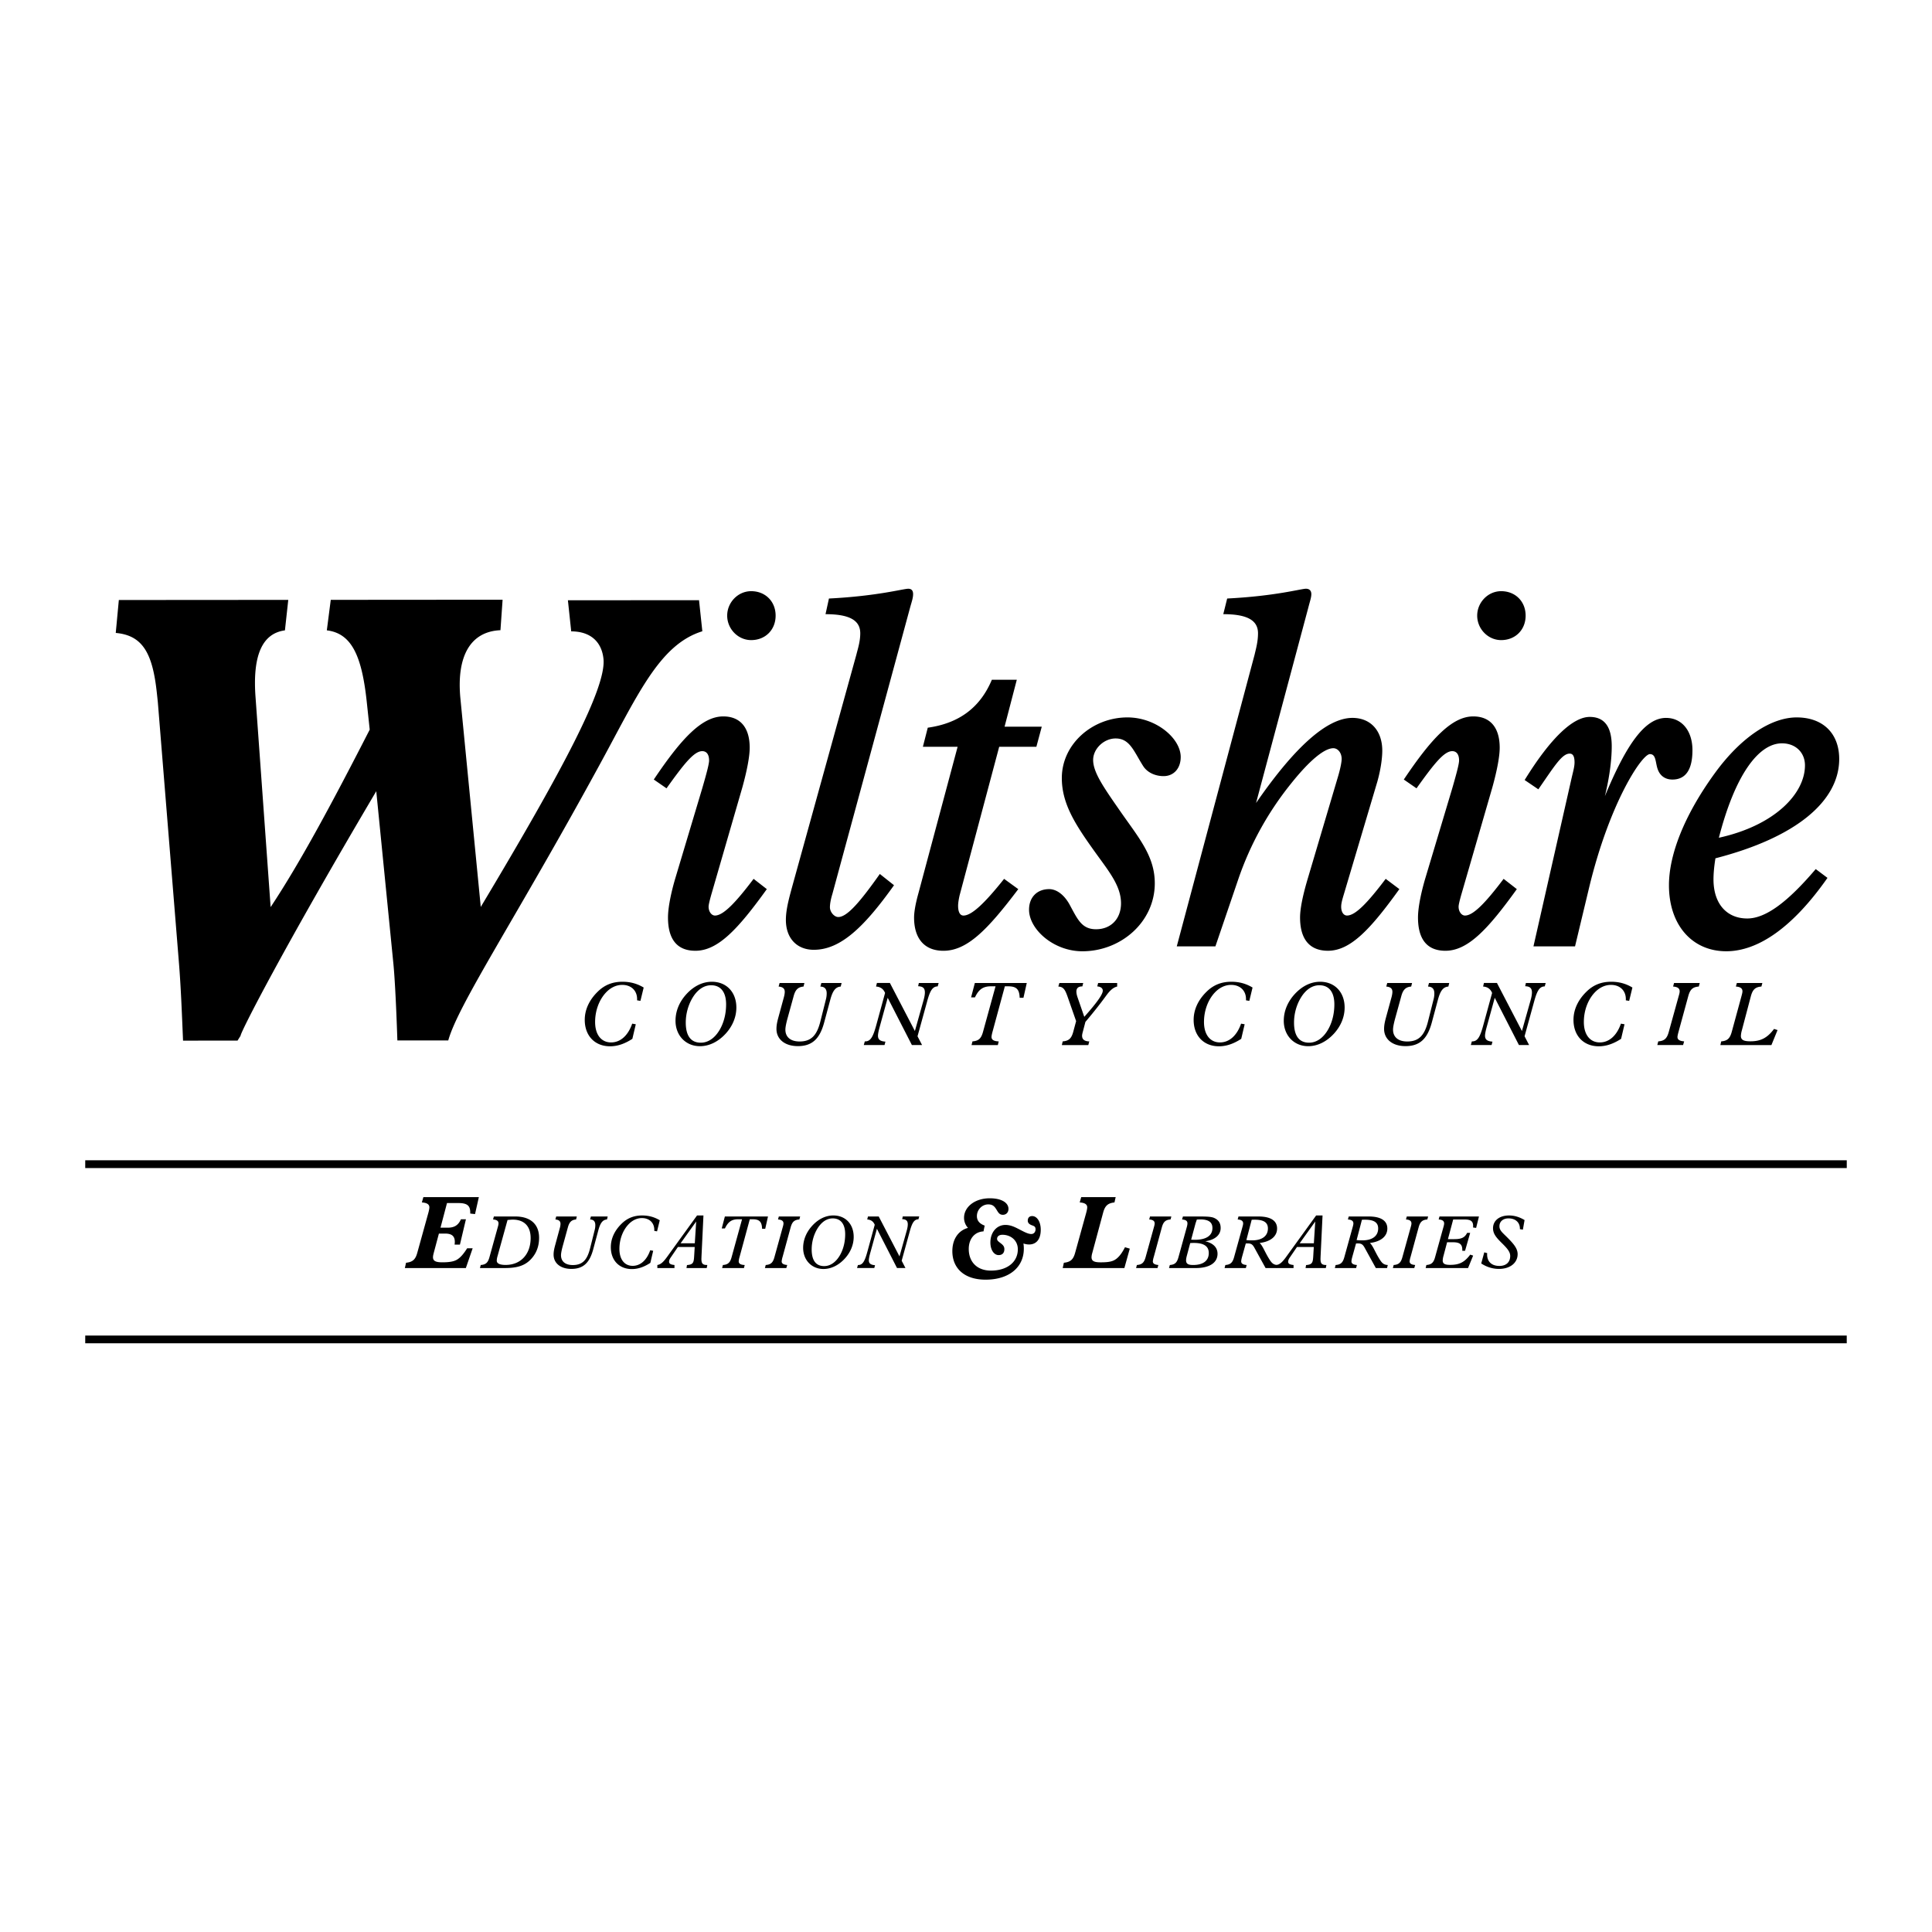 <svg xmlns="http://www.w3.org/2000/svg" width="2500" height="2500" viewBox="0 0 192.756 192.756"><g fill-rule="evenodd" clip-rule="evenodd"><path fill="#fff" d="M0 0h192.756v192.756H0V0z"/><path d="M8.504 115.762v.773h175.748v-.773H8.504zM8.504 133.246v.772H184.25v-.772H8.504zM18.262 103.824c-.118-2.795-.217-5.41-.416-7.843l-2.097-25.904c-.031-.304-.064-.608-.097-.912-.42-3.953-1.391-5.776-4.104-6.017l.308-3.285 16.904-.012-.333 3.041c-2.297.306-3.252 2.556-2.926 6.751l1.5 20.858c2.985-4.502 6.175-10.463 9.885-17.704l-.291-2.736c-.49-4.621-1.506-6.87-3.988-7.171L33 59.847l17.144-.013-.214 3.042c-2.974.124-4.388 2.557-4.001 6.752l2.037 20.857c8.269-13.811 12.546-21.901 12.242-24.759-.181-1.703-1.307-2.735-3.218-2.734l-.33-3.102 13.082-.01.33 3.102c-4.338 1.341-6.482 6.45-10.385 13.568-8.2 15.028-13.971 23.668-14.964 27.254l-5.077.004c-.135-4.074-.292-6.688-.416-7.843L37.54 78.94c-9.317 15.758-13.568 24.091-13.536 24.396l-.306.486-5.436.002zM70.746 75.871c0-.586-.244-.928-.684-.928-.83 0-1.854 1.318-3.563 3.709l-1.269-.878c2.782-4.149 4.832-6.297 6.931-6.297 1.66 0 2.636 1.073 2.636 3.124 0 .83-.245 2.196-.732 3.954l-3.124 10.787c-.147.537-.245.928-.245 1.123 0 .489.293.879.635.879.83 0 2.05-1.27 3.856-3.661l1.318 1.025c-2.88 4.002-4.882 6.15-7.127 6.15-1.806 0-2.733-1.122-2.733-3.319 0-.78.195-2.049.684-3.758l2.733-9.128c.44-1.513.684-2.441.684-2.782zm4.198-16.889c1.416 0 2.44 1.025 2.44 2.44 0 1.416-1.024 2.441-2.44 2.441-1.318 0-2.392-1.123-2.392-2.441 0-1.318 1.074-2.44 2.392-2.44zM81.191 94.761c-1.66 0-2.783-1.123-2.783-2.978 0-1.171.391-2.441.83-4.051l6.199-22.404c.146-.586.391-1.318.391-2.147 0-1.318-1.123-1.904-3.466-1.904l.342-1.562c4.832-.244 7.42-.976 7.907-.976.342 0 .489.195.489.537 0 .391-.146.781-.293 1.317l-7.761 28.604c-.195.635-.244 1.074-.244 1.318 0 .488.439.977.83.977.878 0 2.147-1.465 4.149-4.296l1.415 1.123c-3.026 4.246-5.369 6.442-8.005 6.442zM95.59 90.368c0 .635.196.977.537.977.83 0 2.148-1.27 4.052-3.661l1.414 1.025c-3.025 4.002-5.076 6.15-7.467 6.15-1.855 0-2.929-1.171-2.929-3.319 0-.439.098-1.22.439-2.44l3.905-14.594h-3.465l.487-1.904c3.125-.439 5.223-2.001 6.395-4.784h2.488l-1.221 4.686h3.711l-.537 2.002H99.69l-3.954 14.838c-.096.438-.146.78-.146 1.024zM104.67 88.708c.73 0 1.465.537 2 1.464.83 1.513 1.221 2.539 2.686 2.539s2.488-1.025 2.488-2.587c0-1.854-1.367-3.367-2.879-5.515-1.807-2.539-3.027-4.54-3.027-6.98 0-3.417 3.076-6.053 6.541-6.053 2.881 0 5.32 2.099 5.32 3.954 0 1.123-.684 1.904-1.707 1.904-.879 0-1.66-.391-2.051-1.025-.928-1.464-1.318-2.733-2.734-2.733-1.17 0-2.244 1.025-2.244 2.147 0 1.27 1.121 2.831 2.781 5.223 1.807 2.587 3.369 4.393 3.369 7.078 0 3.855-3.369 6.784-7.225 6.784-2.879 0-5.32-2.196-5.32-4.148 0-1.27.83-2.052 2.002-2.052zM125.512 63.18c0-1.318-1.123-1.904-3.465-1.904l.389-1.562c4.834-.244 7.371-.976 7.859-.976.342 0 .537.195.537.537s-.146.732-.293 1.317l-5.223 19.525c3.906-5.662 7.127-8.493 9.615-8.493 1.807 0 2.979 1.269 2.979 3.27 0 .732-.146 1.855-.488 3.075l-3.221 10.836c-.197.684-.391 1.22-.391 1.659 0 .537.244.879.584.879.832 0 2.051-1.27 3.857-3.661l1.365 1.025c-2.879 4.002-4.881 6.15-7.125 6.15-1.807 0-2.783-1.122-2.783-3.319 0-.829.244-2.099.732-3.758l3.025-10.201c.295-.977.393-1.611.393-1.855 0-.635-.393-1.074-.83-1.074-.879 0-2.344 1.171-4.248 3.563a31.367 31.367 0 0 0-5.223 9.469l-2.295 6.736h-3.855l7.762-29.092c.147-.633.343-1.316.343-2.146zM145.572 75.871c0-.586-.244-.928-.682-.928-.83 0-1.855 1.318-3.564 3.709l-1.268-.878c2.781-4.149 4.832-6.297 6.93-6.297 1.66 0 2.637 1.073 2.637 3.124 0 .83-.244 2.196-.732 3.954l-3.123 10.787c-.148.537-.246.928-.246 1.123 0 .489.295.879.637.879.828 0 2.049-1.27 3.855-3.661l1.318 1.025c-2.881 4.002-4.883 6.15-7.127 6.15-1.807 0-2.734-1.122-2.734-3.319 0-.78.195-2.049.684-3.758l2.734-9.128c.437-1.513.681-2.441.681-2.782zm4.199-16.889c1.416 0 2.441 1.025 2.441 2.44 0 1.416-1.025 2.441-2.441 2.441-1.318 0-2.391-1.123-2.391-2.441.001-1.318 1.073-2.44 2.391-2.44zM156.799 77.628c.146-.635.293-1.123.293-1.562 0-.586-.146-.878-.488-.878-.779 0-1.561 1.317-3.123 3.562l-1.367-.927c2.588-4.198 4.832-6.296 6.492-6.296 1.465 0 2.197.976 2.197 2.929 0 1.269-.195 2.978-.684 4.979 2.148-5.174 4.002-7.81 6.102-7.81 1.561 0 2.635 1.269 2.635 3.221 0 1.953-.682 2.929-2 2.929-.684 0-1.221-.342-1.465-1.025-.244-.683-.146-1.513-.781-1.513-.781 0-4.002 4.784-6.053 13.277l-1.416 5.906h-4.148l3.806-16.792zM171.492 83.583c1.609-6.249 3.953-9.421 6.295-9.421 1.367 0 2.295.927 2.295 2.196 0 2.832-3.025 6.005-8.59 7.225zm10.836 4.003l-1.172-.878c-2.781 3.27-4.979 4.929-6.834 4.929-2 0-3.367-1.416-3.367-3.905 0-.488.049-1.22.195-2.099 8.15-2.099 12.348-5.76 12.348-9.909 0-2.538-1.609-4.148-4.246-4.148-2.488 0-5.516 1.903-8.199 5.613-3.076 4.247-4.541 8.151-4.541 11.129 0 4.003 2.344 6.589 5.713 6.589 3.22 0 6.685-2.44 10.103-7.321zM60.869 104.389c-1.514 0-2.528-1.041-2.528-2.635 0-1.006.438-1.977 1.286-2.807.691-.684 1.496-.998 2.475-.998.779 0 1.462.184 2.118.578l-.324 1.33-.332-.053v-.123c0-.85-.586-1.418-1.487-1.418-.595 0-1.172.271-1.653.797-.647.709-1.05 1.768-1.05 2.904 0 1.285.629 2.039 1.592 2.039.91 0 1.68-.648 2.108-1.873l.358.061-.341 1.453c-.761.499-1.496.745-2.222.745zM70.948 98.299c.953 0 1.496.674 1.496 1.908 0 .961-.236 1.855-.657 2.562-.489.822-1.154 1.26-1.863 1.26-.988 0-1.505-.674-1.505-2.004 0-.883.245-1.75.665-2.457.499-.832 1.145-1.269 1.864-1.269zm-3.552 3.543c0 1.471 1.023 2.537 2.44 2.537.919 0 1.837-.445 2.589-1.277.683-.76 1.042-1.662 1.042-2.58 0-1.531-.989-2.572-2.441-2.572-.962 0-1.881.465-2.642 1.348-.648.751-.988 1.634-.988 2.544zM78.295 98.955c0-.324-.192-.49-.612-.525l.097-.357h2.476l-.088.357c-.568.045-.822.342-.988.963l-.612 2.223c-.14.516-.21.883-.21 1.111 0 .734.508 1.182 1.417 1.182 1.182 0 1.732-.639 2.074-2.004l.56-2.23c.052-.203.07-.404.07-.568 0-.439-.21-.666-.63-.676l.096-.357h2.021l-.087.357c-.542.035-.813.465-1.041 1.312l-.612 2.275c-.429 1.592-1.172 2.354-2.624 2.354-1.312 0-2.135-.701-2.135-1.715 0-.473.123-.893.236-1.312l.517-1.898c.05-.203.075-.361.075-.492zM86.283 103.898h.053c.542 0 .787-.516 1.085-1.602l.883-3.229c-.167-.402-.463-.611-.901-.639l.088-.357h1.294l2.494 4.793.866-3.078c.096-.334.131-.596.131-.771 0-.41-.184-.602-.673-.619l.07-.324h1.977l-.096.342c-.534 0-.779.488-1.05 1.486l-.962 3.49.455.875H90.98l-2.414-4.715-.814 2.957c-.114.41-.157.691-.157.822 0 .393.228.561.743.594l-.087.342h-2.073l.105-.367zM97.025 103.898c.631-.045.875-.307 1.051-.953l1.25-4.541h-.455c-.787 0-1.225.307-1.6 1.104h-.385l.375-1.436h5.18l-.332 1.479h-.377c-.025-.857-.332-1.146-1.146-1.146h-.332l-1.225 4.514c-.078.281-.105.455-.105.543 0 .279.236.42.717.438l-.086.367H96.93l.095-.369zM106.027 103.898c.621-.045.875-.307 1.051-.953l.287-1.068-.848-2.424c-.236-.672-.402-1.006-.928-1.023l.105-.357h2.379l-.086.342h-.027c-.367 0-.568.174-.568.506 0 .236.07.455.156.701l.631 1.828c1.215-1.365 1.846-2.23 1.846-2.607 0-.244-.201-.402-.551-.428l.088-.342h1.898v.357c-.35.07-.674.342-1.023.807-.141.184-.797 1.127-2.145 2.719l-.252.963c-.045.166-.08.307-.08.42 0 .367.244.553.717.561l-.096.367h-2.641l.087-.369zM121.617 104.389c-1.514 0-2.527-1.041-2.527-2.635 0-1.006.436-1.977 1.285-2.807.691-.684 1.496-.998 2.475-.998.779 0 1.463.184 2.117.578l-.322 1.33-.332-.053v-.123c0-.85-.588-1.418-1.488-1.418-.594 0-1.172.271-1.654.797-.646.709-1.049 1.768-1.049 2.904 0 1.285.631 2.039 1.592 2.039.91 0 1.68-.648 2.109-1.873l.357.061-.342 1.453c-.76.499-1.494.745-2.221.745zM131.633 98.299c.955 0 1.496.674 1.496 1.908 0 .961-.234 1.855-.656 2.562-.488.822-1.154 1.26-1.863 1.26-.988 0-1.504-.674-1.504-2.004 0-.883.244-1.75.666-2.457.498-.832 1.144-1.269 1.861-1.269zm-3.551 3.543c0 1.471 1.023 2.537 2.441 2.537.918 0 1.836-.445 2.588-1.277.684-.76 1.043-1.662 1.043-2.58 0-1.531-.99-2.572-2.441-2.572-.963 0-1.881.465-2.643 1.348-.646.751-.988 1.634-.988 2.544zM138.92 98.955c0-.324-.191-.49-.611-.525l.096-.357h2.477l-.088.357c-.568.045-.822.342-.988.963l-.613 2.223c-.139.516-.209.883-.209 1.111 0 .734.508 1.182 1.416 1.182 1.182 0 1.732-.639 2.074-2.004l.561-2.23c.053-.203.07-.404.07-.568 0-.439-.211-.666-.631-.676l.096-.357h2.021l-.088.357c-.543.035-.812.465-1.041 1.312l-.611 2.275c-.428 1.592-1.174 2.354-2.625 2.354-1.312 0-2.135-.701-2.135-1.715 0-.473.123-.893.236-1.312l.518-1.898c.05-.203.075-.361.075-.492zM146.848 103.898h.053c.541 0 .787-.516 1.084-1.602l.883-3.229c-.166-.402-.463-.611-.9-.639l.086-.357h1.297l2.492 4.793.867-3.078c.096-.334.131-.596.131-.771 0-.41-.184-.602-.674-.619l.07-.324h1.977l-.096.342c-.533 0-.779.488-1.051 1.486l-.961 3.49.455.875h-1.016l-2.414-4.715-.814 2.957c-.113.41-.156.691-.156.822 0 .393.227.561.742.594l-.086.342h-2.074l.105-.367zM159.516 104.389c-1.514 0-2.529-1.041-2.529-2.635 0-1.006.438-1.977 1.287-2.807.689-.684 1.494-.998 2.475-.998.779 0 1.461.184 2.117.578l-.324 1.33-.332-.053v-.123c0-.85-.586-1.418-1.486-1.418-.596 0-1.172.271-1.654.797-.648.709-1.049 1.768-1.049 2.904 0 1.285.629 2.039 1.592 2.039.908 0 1.68-.648 2.107-1.873l.359.061-.342 1.453c-.762.499-1.497.745-2.221.745zM165.445 103.898c.631-.045.875-.307 1.051-.953l.979-3.535c.062-.211.105-.367.105-.508 0-.289-.209-.445-.656-.473l.098-.357h2.562l-.096.357c-.631.045-.875.314-1.051.963l-.963 3.525c-.078.281-.113.465-.113.543 0 .271.219.402.666.438l-.105.367h-2.572l.095-.367zM171.727 103.898c.621-.045.875-.307 1.051-.953l.963-3.535c.053-.201.104-.367.104-.508 0-.289-.209-.445-.656-.473l.098-.357h2.545l-.096.357c-.621.045-.875.314-1.051.963l-.908 3.438a2.32 2.32 0 0 0-.088.518c0 .41.279.543.961.543 1.023 0 1.68-.342 2.346-1.234l.35.113-.611 1.496h-5.094l.086-.368zM40.511 125.984c.689-.07.95-.35 1.129-1.02l1.099-3.967c.07-.26.1-.439.1-.539 0-.301-.25-.459-.75-.49l.15-.529h5.535l-.38 1.689-.479-.051v-.119c0-.709-.35-.93-1.209-.93h-1.109l-.649 2.459h.709c.669 0 1.068-.24 1.329-.84h.499l-.599 2.527h-.529c.009-.1.02-.189.02-.27 0-.58-.31-.83-.959-.83h-.629l-.52 1.949c-.04.16-.07.289-.07.408 0 .391.3.51.929.51s1.099-.061 1.439-.25c.379-.219.689-.598 1.039-1.148h.55l-.679 1.969h-6.085l.119-.528zM49.628 125.365l1.01-3.648c.24-.02.415-.035.516-.035 1.148 0 1.788.662 1.788 1.838 0 1.6-.974 2.682-2.5 2.682-.581 0-.879-.145-.879-.422 0-.102.015-.241.065-.415zm-1.743 1.149h2.434c1.206 0 2.034-.195 2.696-.93.516-.568.77-1.266.77-2.094 0-1.328-.843-2.121-2.368-2.121h-2.144l-.081.299c.371.021.545.152.545.391 0 .117-.037.248-.087.422l-.814 2.936c-.146.537-.349.756-.873.793l-.078.304zM55.921 122.104c0-.27-.16-.406-.509-.436l.08-.299h2.056l-.073.299c-.473.035-.683.281-.821.799l-.508 1.846c-.116.428-.174.732-.174.922 0 .609.421.98 1.177.98.981 0 1.439-.529 1.723-1.664l.464-1.852c.044-.168.058-.334.058-.473 0-.363-.174-.553-.522-.559l.08-.299h1.678l-.072.299c-.451.029-.676.385-.865 1.09l-.508 1.889c-.356 1.322-.974 1.953-2.18 1.953-1.09 0-1.773-.58-1.773-1.424 0-.393.103-.74.197-1.09l.428-1.576a1.71 1.71 0 0 0 .064-.405zM63.042 126.615c-1.257 0-2.1-.865-2.1-2.188 0-.836.363-1.641 1.068-2.332.574-.566 1.242-.828 2.056-.828.646 0 1.213.152 1.758.48l-.269 1.104-.276-.043v-.104c0-.703-.486-1.176-1.235-1.176-.494 0-.974.225-1.373.662-.538.588-.872 1.467-.872 2.412 0 1.066.523 1.691 1.322 1.691.756 0 1.396-.537 1.751-1.555l.297.053-.283 1.205c-.631.416-1.241.619-1.844.619zM67.903 124.043l1.555-2.172-.138 2.172h-1.417zm-2.319 2.471h1.708v-.305c-.371-.037-.538-.117-.538-.334 0-.117.051-.248.16-.408l.719-1.053h1.678l-.058.967c-.037.596-.109.791-.712.834l-.051.299h2.02l.058-.305h-.029c-.451 0-.559-.168-.559-.617 0-.066.007-.139.007-.211l.196-4.113h-.639l-2.681 3.705c-.501.697-.807 1.17-1.279 1.236v.305zM72.124 126.209c.523-.037.727-.256.872-.793l1.039-3.771h-.378c-.654 0-1.018.256-1.33.916h-.319l.312-1.191h4.302l-.276 1.229h-.312c-.022-.713-.276-.953-.952-.953h-.275l-1.018 3.75a1.935 1.935 0 0 0-.087.449c0 .234.197.352.596.365l-.073.305h-2.18l.079-.306zM76.396 126.209c.523-.037.727-.256.872-.793l.813-2.936c.051-.174.087-.305.087-.422 0-.238-.174-.369-.544-.391l.079-.299h2.129l-.08.299c-.523.035-.727.262-.872.799l-.799 2.928a2.206 2.206 0 0 0-.094.449c0 .227.181.336.552.365l-.087.305h-2.136l.08-.304zM83.081 121.559c.792 0 1.243.559 1.243 1.584 0 .799-.197 1.541-.545 2.129-.407.682-.959 1.047-1.548 1.047-.821 0-1.25-.561-1.25-1.664 0-.734.203-1.455.552-2.043.414-.69.952-1.053 1.548-1.053zM80.13 124.5c0 1.221.851 2.107 2.027 2.107.763 0 1.526-.369 2.151-1.061.567-.631.865-1.381.865-2.143 0-1.273-.821-2.137-2.027-2.137-.799 0-1.562.385-2.194 1.119-.538.627-.822 1.361-.822 2.115zM85.595 126.209h.043c.451 0 .654-.43.901-1.33l.733-2.682c-.138-.334-.385-.508-.748-.529l.072-.299h1.075l2.071 3.982.719-2.559c.08-.275.109-.494.109-.639 0-.342-.152-.502-.56-.518l.059-.268h1.642l-.08.283c-.443 0-.647.406-.872 1.234l-.799 2.9.378.727h-.843l-2.005-3.916-.676 2.455c-.094.342-.131.574-.131.684 0 .326.189.465.618.494l-.073.283h-1.722l.089-.302zM96.183 121.492c0-1.045 1.04-1.939 2.569-1.939 1.178 0 1.863.447 1.863 1.057 0 .35-.225.59-.559.59-.363 0-.471-.252-.656-.547-.207-.336-.402-.49-.805-.49-.617 0-1.129.535-1.129 1.166 0 .459.266.764.775.949l-.117.578c-.893.043-1.471.752-1.471 1.754 0 1.287.823 2.158 2.208 2.158 1.666 0 2.688-.883 2.688-2.125 0-.883-.697-1.449-1.541-1.449-.334 0-.529.174-.529.402 0 .174.117.252.283.383.285.217.443.348.443.652 0 .371-.207.59-.57.59-.461 0-.824-.514-.824-1.266 0-.98.609-1.744 1.502-1.744.646 0 1.137.328 1.688.6.363.186.646.307.893.307.256 0 .422-.207.422-.469 0-.305-.178-.328-.422-.426-.236-.098-.354-.24-.354-.436 0-.283.156-.459.441-.459.471 0 .854.545.854 1.363 0 .938-.432 1.471-1.168 1.471-.166 0-.352-.031-.559-.098a3.2 3.2 0 0 1 .039.523c0 1.82-1.432 3.086-3.816 3.086-2.118 0-3.315-1.135-3.315-2.846 0-1.178.579-2.049 1.56-2.322a1.478 1.478 0 0 1-.393-1.013zM106.143 125.984c.689-.07.951-.35 1.131-1.02l1.098-3.967c.07-.26.1-.439.1-.539 0-.301-.248-.459-.748-.49l.148-.529h3.438l-.119.529c-.68.07-.949.35-1.131 1.02l-1.088 4.037a1.7 1.7 0 0 0-.07.408c0 .391.279.51.91.51.5 0 .898-.029 1.209-.148.469-.18.848-.631 1.219-1.359l.479.141-.539 1.938h-6.154l.117-.531zM113.428 126.209c.523-.037.727-.256.873-.793l.814-2.936c.049-.174.086-.305.086-.422 0-.238-.174-.369-.545-.391l.08-.299h2.129l-.08.299c-.523.035-.727.262-.871.799l-.799 2.928a2.193 2.193 0 0 0-.096.449c0 .227.182.336.553.365l-.088.305h-2.137l.081-.304zM118.842 123.68l.43-1.598c.014-.051.064-.189.137-.408.115-.006.225-.014.328-.014.828 0 1.227.27 1.227.857 0 .756-.604 1.178-1.773 1.178a5.5 5.5 0 0 1-.349-.015zm-2.209 2.834h2.658c1.41 0 2.182-.545 2.182-1.424 0-.617-.414-1.053-1.223-1.25.996-.139 1.535-.641 1.535-1.322 0-.48-.203-.801-.648-1.004-.289-.129-.777-.145-1.459-.145h-1.656l-.088.299c.371.029.537.137.537.391 0 .104-.027.248-.08.422l-.812 2.936c-.146.537-.342.756-.865.793l-.081.304zm2.115-2.493c.123-.008.238-.014.348-.014 1.01 0 1.504.326 1.504 1.008 0 .756-.545 1.193-1.568 1.193-.488 0-.697-.123-.697-.465 0-.131.029-.277.072-.443l.341-1.279zM124.35 123.723l.531-2.025c.107-.008.209-.008.305-.008.885 0 1.314.268 1.314.871 0 .742-.559 1.191-1.584 1.191-.145 0-.334-.006-.566-.029zm-2.174 2.791h2.123l.078-.305c-.369-.029-.543-.139-.543-.365 0-.064.021-.209.086-.449l.371-1.33c.072-.008.131-.008.189-.008.371 0 .508.123.697.475l1.09 1.982h1.119l.072-.305c-.457-.014-.625-.262-.879-.676-.422-.697-.611-1.264-.908-1.52 1.135-.139 1.744-.689 1.744-1.445 0-.771-.633-1.199-1.854-1.199h-1.998l-.08.299c.371.021.545.152.545.391 0 .117-.037.248-.086.422l-.814 2.936c-.145.537-.35.756-.873.793l-.079.304z"/><path d="M129.668 124.043l1.555-2.172-.139 2.172h-1.416zm-2.318 2.471h1.707v-.305c-.371-.037-.537-.117-.537-.334 0-.117.051-.248.16-.408l.719-1.053h1.678l-.057.967c-.037.596-.109.791-.713.834l-.051.299h2.02l.059-.305h-.029c-.451 0-.559-.168-.559-.617 0-.066.006-.139.006-.211l.197-4.113h-.639l-2.682 3.705c-.502.697-.807 1.17-1.279 1.236v.305zM135.35 123.723l.529-2.025c.109-.008.211-.008.305-.008.889 0 1.316.268 1.316.871 0 .742-.561 1.191-1.584 1.191-.146 0-.334-.006-.566-.029zm-2.172 2.791h2.121l.08-.305c-.371-.029-.545-.139-.545-.365 0-.064.021-.209.086-.449l.371-1.33c.072-.008.131-.008.189-.008.371 0 .508.123.697.475l1.09 1.982h1.119l.072-.305c-.457-.014-.625-.262-.879-.676-.422-.697-.611-1.264-.908-1.52 1.133-.139 1.744-.689 1.744-1.445 0-.771-.633-1.199-1.854-1.199h-1.998l-.08.299c.371.021.545.152.545.391 0 .117-.037.248-.086.422l-.814 2.936c-.146.537-.35.756-.873.793l-.077.304zM139.047 126.209c.523-.037.727-.256.873-.793l.814-2.936c.051-.174.086-.305.086-.422 0-.238-.174-.369-.545-.391l.08-.299h2.129l-.08.299c-.523.035-.727.262-.871.799l-.799 2.928a2.193 2.193 0 0 0-.096.449c0 .227.182.336.553.365l-.088.305h-2.135l.079-.304zM142.311 126.209c.523-.037.727-.256.871-.793l.814-2.936c.051-.174.086-.305.086-.422 0-.238-.174-.369-.545-.391l.08-.299h3.939l-.283 1.141-.307-.043c.008-.051.008-.102.008-.146 0-.5-.262-.652-.871-.652h-1.119l-.523 1.961h.617c.676 0 1.053-.123 1.295-.625h.305l-.51 1.789h-.275v-.096c0-.553-.262-.756-.908-.756h-.609l-.365 1.381a2.012 2.012 0 0 0-.072.436c0 .328.219.438.734.438.879 0 1.408-.219 2.012-1.02l.291.096-.508 1.242h-4.23l.073-.305zM148.086 124.945l.291.08c0 .043-.008.078-.008.123 0 .727.451 1.154 1.229 1.154.676 0 1.076-.379 1.076-.996 0-.428-.328-.783-.844-1.293-.529-.523-.871-.908-.871-1.475 0-.742.617-1.271 1.598-1.271.531 0 1.039.152 1.549.459l-.168.957-.297-.049v-.045c0-.633-.443-1.031-1.141-1.031-.547 0-.902.32-.902.785 0 .42.32.652.748 1.082.662.66 1.068 1.133 1.068 1.699 0 .865-.74 1.475-1.859 1.475-.619 0-1.221-.18-1.773-.543l.304-1.111z"/></g></svg>